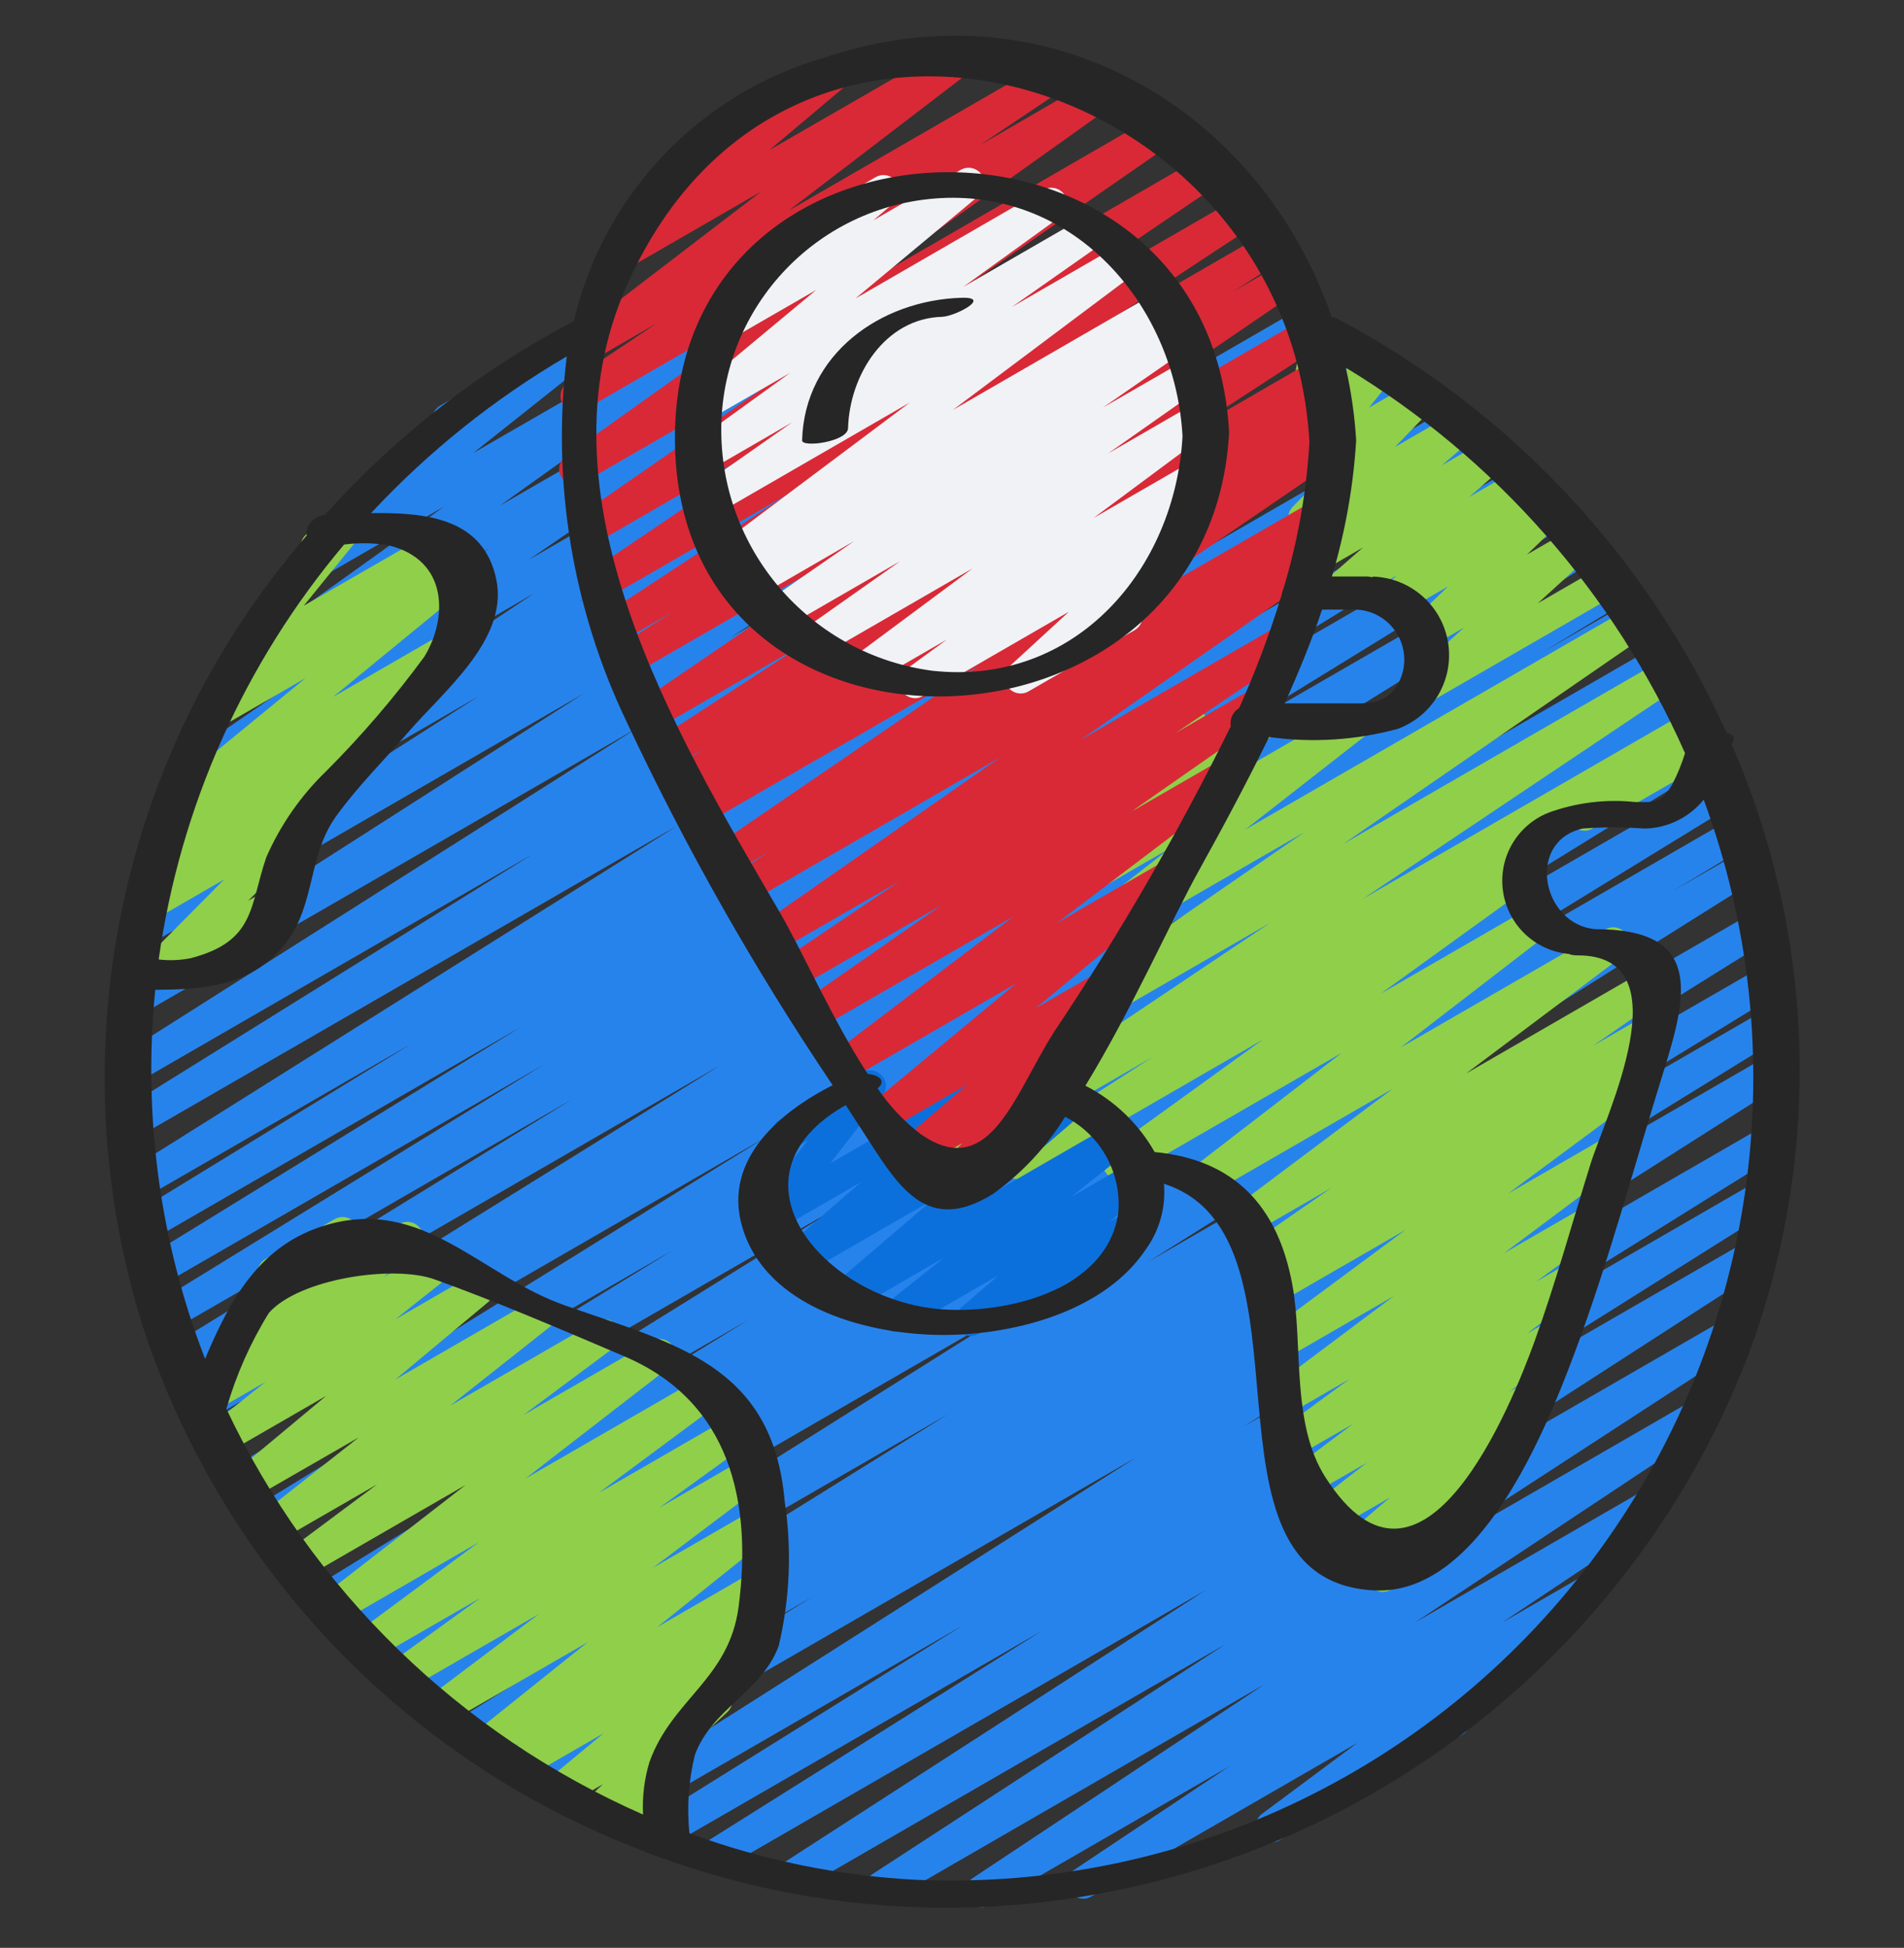 <svg xmlns="http://www.w3.org/2000/svg" width="44" height="45" viewBox="0 0 44 45" fill="none"><rect x="0" y="0" width="44" height="45" fill="#333333" stroke="none"/><g clip-path="url(#clip0_376_4291)"><path d="M22.682 44.06C22.52 44.06 22.377 43.955 22.33 43.8C22.284 43.644 22.344 43.477 22.479 43.388L29.218 38.914L20.534 43.929C20.361 44.029 20.141 43.973 20.037 43.804C19.933 43.634 19.983 43.412 20.15 43.304L28.322 37.984L18.485 43.663C18.314 43.756 18.099 43.698 17.998 43.532C17.896 43.365 17.942 43.148 18.103 43.038L27.867 36.734L16.647 43.211C16.475 43.303 16.261 43.244 16.16 43.077C16.059 42.91 16.107 42.693 16.268 42.584L24.072 37.68L15.319 42.734C15.145 42.839 14.92 42.782 14.815 42.608C14.711 42.435 14.767 42.209 14.941 42.105L22.261 37.544L14.137 42.237C13.965 42.33 13.75 42.272 13.648 42.105C13.547 41.938 13.595 41.72 13.757 41.611L26.26 33.667L12.708 41.488C12.534 41.591 12.309 41.535 12.205 41.361C12.101 41.187 12.158 40.962 12.332 40.858L18.785 36.883L11.793 40.92C11.62 41.014 11.404 40.954 11.303 40.785C11.203 40.617 11.253 40.398 11.417 40.291L17.049 36.837L10.921 40.375C10.748 40.475 10.527 40.418 10.424 40.246C10.32 40.075 10.374 39.853 10.543 39.747L21.927 32.66L9.973 39.56C9.801 39.657 9.582 39.599 9.48 39.43C9.378 39.26 9.429 39.04 9.595 38.933L23.658 30.092L8.879 38.624C8.706 38.718 8.489 38.658 8.389 38.489C8.288 38.319 8.34 38.1 8.506 37.993L10.245 36.939L8.338 38.039C8.166 38.13 7.952 38.07 7.852 37.903C7.752 37.735 7.801 37.519 7.963 37.41L16.255 32.327L7.679 37.275C7.506 37.368 7.29 37.309 7.189 37.14C7.088 36.971 7.139 36.753 7.303 36.645L17.313 30.481L6.973 36.45C6.8 36.542 6.586 36.483 6.485 36.315C6.385 36.147 6.434 35.93 6.596 35.822L19.441 27.844L6.297 35.432C6.123 35.536 5.898 35.479 5.794 35.305C5.69 35.131 5.747 34.906 5.921 34.803L15.554 28.88L5.745 34.545C5.572 34.643 5.352 34.584 5.25 34.414C5.148 34.243 5.201 34.022 5.369 33.916L17.709 26.267L5.156 33.515C4.982 33.618 4.757 33.56 4.654 33.386C4.551 33.211 4.609 32.986 4.783 32.883L6.756 31.689L4.849 32.789C4.676 32.885 4.459 32.826 4.358 32.657C4.256 32.488 4.307 32.269 4.472 32.161L16.664 24.6L4.385 31.69C4.213 31.784 3.997 31.725 3.896 31.556C3.795 31.387 3.845 31.169 4.01 31.061L13.228 25.392L4.028 30.705C3.854 30.808 3.629 30.751 3.525 30.577C3.421 30.403 3.478 30.178 3.652 30.075L12.556 24.6L3.773 29.67C3.6 29.764 3.384 29.704 3.284 29.535C3.183 29.367 3.233 29.148 3.398 29.041L12.051 23.717L3.52 28.64C3.347 28.736 3.129 28.677 3.028 28.507C2.926 28.337 2.979 28.117 3.145 28.01L9.52 24.105L3.352 27.665C3.18 27.762 2.961 27.704 2.859 27.534C2.757 27.365 2.808 27.145 2.974 27.037L15.661 19.071L3.238 26.24C3.064 26.344 2.839 26.288 2.734 26.114C2.63 25.941 2.686 25.715 2.86 25.611L12.32 19.727L3.14 25.029C2.968 25.12 2.755 25.061 2.655 24.895C2.554 24.729 2.6 24.513 2.76 24.403L14.724 16.82L3.252 23.442C3.08 23.539 2.862 23.481 2.76 23.313C2.657 23.144 2.706 22.925 2.871 22.816L13.493 16.02L3.431 21.831C3.259 21.928 3.042 21.87 2.939 21.702C2.837 21.533 2.886 21.314 3.051 21.205L11.065 16.083L3.766 20.3C3.654 20.369 3.515 20.373 3.399 20.312C3.284 20.25 3.21 20.131 3.206 20C3.202 19.869 3.268 19.746 3.379 19.677L12.344 13.707L4.413 18.286C4.242 18.384 4.025 18.33 3.921 18.164C3.816 17.998 3.86 17.779 4.022 17.667L11.309 12.666L5.422 16.066C5.253 16.165 5.035 16.113 4.929 15.948C4.822 15.783 4.865 15.563 5.026 15.45L10.257 11.705L7.01 13.58C6.844 13.673 6.634 13.624 6.527 13.466C6.42 13.308 6.452 13.095 6.6 12.975L10.286 10.047C10.182 10.026 10.093 9.962 10.04 9.871C9.991 9.786 9.978 9.686 10.003 9.592C10.028 9.498 10.09 9.418 10.174 9.37L13.728 7.316C13.895 7.219 14.108 7.267 14.216 7.427C14.325 7.586 14.291 7.802 14.14 7.921L10.936 10.466L16.39 7.32C16.56 7.221 16.778 7.273 16.884 7.438C16.991 7.603 16.948 7.823 16.787 7.936L11.554 11.681L19.109 7.32C19.279 7.221 19.498 7.275 19.603 7.442C19.708 7.609 19.662 7.83 19.499 7.94L12.211 12.937L21.947 7.32C22.118 7.223 22.335 7.278 22.439 7.445C22.543 7.613 22.496 7.832 22.333 7.943L13.37 13.905L24.787 7.316C24.959 7.219 25.177 7.277 25.279 7.445C25.381 7.614 25.332 7.833 25.167 7.942L17.149 13.064L27.107 7.315C27.219 7.247 27.359 7.244 27.474 7.307C27.589 7.37 27.661 7.489 27.664 7.62C27.667 7.751 27.6 7.874 27.488 7.942L16.861 14.739L29.719 7.315C29.892 7.216 30.112 7.273 30.215 7.443C30.318 7.613 30.267 7.835 30.099 7.942L18.136 15.525L31.294 7.928C31.468 7.824 31.693 7.88 31.797 8.054C31.902 8.228 31.845 8.453 31.671 8.557L22.211 14.443L32.377 8.576C32.549 8.483 32.765 8.542 32.866 8.71C32.967 8.878 32.918 9.095 32.755 9.204L20.071 17.167L33.505 9.409C33.679 9.306 33.904 9.363 34.007 9.537C34.111 9.711 34.054 9.937 33.879 10.04L27.505 13.946L34.265 10.043C34.438 9.947 34.657 10.006 34.758 10.176C34.859 10.347 34.807 10.566 34.64 10.673L25.992 15.995L35.097 10.738C35.271 10.634 35.496 10.691 35.6 10.865C35.704 11.039 35.647 11.264 35.473 11.368L26.572 16.842L35.787 11.52C35.96 11.424 36.178 11.483 36.279 11.653C36.381 11.823 36.328 12.043 36.162 12.15L26.944 17.819L36.483 12.312C36.657 12.208 36.883 12.264 36.987 12.438C37.091 12.612 37.034 12.837 36.86 12.941L24.66 20.506L37.238 13.246C37.412 13.143 37.637 13.201 37.74 13.375C37.843 13.55 37.786 13.774 37.611 13.878L35.656 15.061L37.656 13.906C37.829 13.809 38.049 13.867 38.151 14.037C38.253 14.208 38.2 14.429 38.032 14.535L25.689 22.184L38.291 14.908C38.404 14.841 38.543 14.839 38.658 14.903C38.772 14.967 38.844 15.087 38.846 15.218C38.847 15.349 38.779 15.471 38.667 15.538L29.031 21.46L38.804 15.818C38.977 15.714 39.203 15.77 39.307 15.944C39.411 16.118 39.354 16.343 39.181 16.447L26.327 24.43L39.288 16.95C39.462 16.846 39.688 16.903 39.791 17.077C39.895 17.251 39.838 17.476 39.664 17.579L29.667 23.739L39.714 17.939C39.888 17.835 40.113 17.892 40.217 18.066C40.32 18.24 40.263 18.465 40.089 18.569L31.795 23.657L40.017 18.907C40.13 18.84 40.27 18.839 40.384 18.903C40.498 18.967 40.569 19.088 40.571 19.219C40.572 19.35 40.504 19.471 40.391 19.538L38.656 20.586L40.214 19.686C40.388 19.582 40.613 19.638 40.717 19.811C40.822 19.985 40.766 20.21 40.592 20.315L26.53 29.153L40.553 21.055C40.726 20.959 40.943 21.018 41.045 21.187C41.146 21.356 41.096 21.576 40.93 21.683L29.553 28.774L40.7 22.34C40.871 22.264 41.072 22.329 41.166 22.49C41.26 22.652 41.217 22.858 41.067 22.969L35.427 26.427L40.773 23.34C40.947 23.245 41.165 23.304 41.266 23.474C41.367 23.644 41.315 23.864 41.148 23.97L34.689 27.95L40.859 24.387C41.031 24.288 41.251 24.345 41.354 24.515C41.457 24.685 41.406 24.907 41.238 25.014L28.739 32.957L40.728 26.035C40.902 25.931 41.127 25.988 41.231 26.161C41.336 26.335 41.279 26.56 41.106 26.665L33.787 31.227L40.627 27.276C40.799 27.184 41.013 27.242 41.114 27.41C41.214 27.576 41.167 27.793 41.005 27.903L33.21 32.803L40.309 28.706C40.48 28.613 40.694 28.67 40.796 28.837C40.898 29.003 40.852 29.22 40.691 29.33L30.928 35.632L39.86 30.476C40.032 30.38 40.248 30.437 40.351 30.604C40.454 30.772 40.406 30.991 40.243 31.101L32.067 36.421L39.051 32.388C39.222 32.288 39.442 32.343 39.547 32.512C39.651 32.681 39.602 32.902 39.437 33.011L32.699 37.484L37.902 34.478C38.073 34.38 38.291 34.436 38.395 34.603C38.498 34.77 38.452 34.99 38.288 35.1L34.707 37.489L36.46 36.478C36.628 36.38 36.844 36.431 36.951 36.593C37.058 36.756 37.019 36.974 36.863 37.09L33.745 39.41C33.825 39.439 33.892 39.496 33.934 39.57C34.036 39.745 33.976 39.969 33.801 40.071L29.568 42.514C29.4 42.612 29.184 42.562 29.078 42.399C28.971 42.236 29.009 42.019 29.166 41.903L31.366 40.266L25.213 43.817C25.042 43.913 24.826 43.858 24.722 43.691C24.619 43.525 24.664 43.307 24.826 43.196L28.41 40.806L22.866 44.007C22.81 44.041 22.747 44.059 22.682 44.06Z" fill="#2783EC"></path><path d="M36.616 19.191C36.45 19.191 36.304 19.08 36.262 18.919C36.219 18.759 36.289 18.59 36.432 18.507L39.312 16.844C39.487 16.745 39.71 16.805 39.811 16.98C39.912 17.154 39.853 17.378 39.679 17.479L36.799 19.142C36.743 19.174 36.68 19.191 36.616 19.191Z" fill="#90CF4A"></path><path d="M31.959 36.776C31.808 36.777 31.673 36.685 31.617 36.545C31.562 36.406 31.597 36.246 31.707 36.143L31.969 35.896L31.178 36.352C31.014 36.449 30.802 36.404 30.692 36.248C30.582 36.092 30.61 35.878 30.756 35.756L32.124 34.593L30.661 35.438C30.494 35.538 30.278 35.489 30.169 35.328C30.06 35.167 30.097 34.948 30.252 34.831L31.584 33.793L30.303 34.532C30.135 34.629 29.921 34.579 29.814 34.417C29.707 34.255 29.745 34.038 29.9 33.922L31.268 32.895L30.021 33.612C29.855 33.709 29.642 33.66 29.534 33.5C29.427 33.337 29.467 33.119 29.624 33.003L31.186 31.859L29.807 32.656C29.639 32.753 29.425 32.702 29.318 32.54C29.211 32.378 29.249 32.161 29.404 32.045L32.213 29.94L29.636 31.428C29.468 31.524 29.254 31.472 29.148 31.311C29.042 31.149 29.079 30.933 29.234 30.817L32.481 28.412L29.532 30.114C29.362 30.213 29.143 30.159 29.038 29.992C28.933 29.825 28.979 29.605 29.142 29.494L29.746 29.084L29.366 29.304C29.196 29.397 28.984 29.342 28.88 29.179C28.777 29.016 28.818 28.8 28.974 28.686L30.771 27.44L28.96 28.485C28.792 28.582 28.577 28.532 28.47 28.37C28.363 28.208 28.401 27.991 28.556 27.874L32.183 25.154L27.969 27.587C27.801 27.689 27.583 27.641 27.474 27.478C27.365 27.315 27.403 27.095 27.561 26.978L31.008 24.323L26.034 27.193C25.865 27.29 25.649 27.238 25.543 27.075C25.438 26.911 25.478 26.693 25.635 26.579L29.178 24.021L23.687 27.193C23.515 27.289 23.298 27.232 23.195 27.065C23.093 26.897 23.141 26.678 23.304 26.568L26.626 24.425L22.373 26.879C22.202 26.979 21.983 26.924 21.878 26.756C21.773 26.588 21.82 26.368 21.985 26.257L29.348 21.322L23.446 24.729C23.276 24.83 23.055 24.777 22.95 24.61C22.843 24.442 22.89 24.22 23.055 24.11L30.143 19.226L24.593 22.43C24.427 22.525 24.215 22.475 24.108 22.316C24.001 22.157 24.035 21.943 24.185 21.824L27.035 19.598L25.594 20.431C25.432 20.519 25.231 20.474 25.123 20.325C25.014 20.177 25.032 19.972 25.165 19.844L26.436 18.686C26.285 18.755 26.107 18.713 26.002 18.584C25.897 18.456 25.891 18.273 25.988 18.138L26.686 17.163C26.68 17.154 26.674 17.144 26.668 17.135C26.619 17.05 26.606 16.95 26.631 16.856C26.656 16.762 26.718 16.682 26.802 16.633L27.316 16.34C27.465 16.253 27.655 16.283 27.771 16.411C27.887 16.539 27.898 16.73 27.797 16.871L27.569 17.191L29.04 16.34C29.202 16.251 29.404 16.296 29.513 16.444C29.622 16.593 29.603 16.799 29.47 16.927L28.201 18.075L31.212 16.337C31.379 16.24 31.592 16.289 31.7 16.449C31.808 16.609 31.774 16.825 31.622 16.943L28.772 19.169L37.738 13.993C37.908 13.892 38.129 13.945 38.234 14.113C38.34 14.28 38.294 14.502 38.129 14.613L31.042 19.497L38.464 15.212C38.575 15.143 38.715 15.138 38.83 15.2C38.946 15.261 39.02 15.38 39.024 15.511C39.029 15.642 38.963 15.765 38.852 15.835L31.489 20.769L39.076 16.389C39.188 16.321 39.327 16.317 39.443 16.38C39.558 16.442 39.631 16.561 39.634 16.692C39.637 16.823 39.571 16.946 39.459 17.015L35.241 19.737C35.399 19.74 35.536 19.844 35.583 19.994C35.63 20.145 35.576 20.308 35.448 20.4L31.905 22.958L35.405 20.938C35.572 20.84 35.787 20.889 35.895 21.05C36.003 21.211 35.967 21.428 35.813 21.546L32.366 24.202L37.098 21.473C37.266 21.376 37.481 21.427 37.587 21.589C37.694 21.751 37.657 21.968 37.502 22.084L33.88 24.801L38.219 22.295C38.39 22.199 38.605 22.253 38.71 22.419C38.814 22.584 38.771 22.802 38.611 22.914L36.813 24.161L38.036 23.455C38.207 23.355 38.425 23.409 38.531 23.577C38.636 23.744 38.59 23.964 38.426 24.075L37.752 24.533C37.923 24.474 38.112 24.548 38.196 24.708C38.281 24.868 38.237 25.065 38.092 25.174L34.848 27.577L37.167 26.238C37.335 26.141 37.549 26.191 37.656 26.353C37.763 26.515 37.726 26.732 37.57 26.849L34.754 28.953L36.661 27.853C36.83 27.756 37.045 27.807 37.151 27.97C37.258 28.133 37.218 28.351 37.062 28.466L35.494 29.613L36.242 29.181C36.41 29.084 36.625 29.135 36.732 29.297C36.839 29.459 36.801 29.676 36.646 29.792L35.281 30.812L35.803 30.511C35.97 30.414 36.183 30.463 36.291 30.623C36.399 30.783 36.364 30.999 36.212 31.117L34.878 32.156L35.253 31.936C35.417 31.841 35.627 31.887 35.736 32.042C35.846 32.197 35.819 32.41 35.674 32.533L34.307 33.695H34.313C34.475 33.595 34.687 33.635 34.8 33.788C34.914 33.941 34.891 34.156 34.749 34.282L33.524 35.439C33.537 35.455 33.548 35.471 33.558 35.489C33.66 35.664 33.599 35.888 33.424 35.989L32.142 36.727C32.087 36.759 32.023 36.776 31.959 36.776Z" fill="#90CF4A"></path><path d="M32.78 16.319C32.629 16.319 32.493 16.226 32.439 16.085C32.384 15.944 32.421 15.784 32.533 15.681L33.833 14.498L33.058 14.945C32.897 15.042 32.69 15.002 32.577 14.852C32.463 14.703 32.481 14.492 32.618 14.364L33.464 13.547L32.377 14.175C32.214 14.27 32.005 14.225 31.895 14.072C31.785 13.918 31.81 13.706 31.952 13.582L32.281 13.293L31.047 14.006C30.883 14.1 30.675 14.054 30.566 13.901C30.456 13.747 30.481 13.536 30.623 13.412L31.497 12.649L30.323 13.328C30.16 13.424 29.949 13.379 29.839 13.224C29.729 13.069 29.756 12.856 29.9 12.733L30.64 12.095L30.323 12.278C30.165 12.371 29.962 12.332 29.849 12.187C29.736 12.042 29.748 11.836 29.877 11.705L30.814 10.739L30.323 11.023C30.171 11.111 29.977 11.078 29.862 10.944C29.747 10.811 29.743 10.614 29.853 10.476L30.412 9.777L30.323 9.828C30.2 9.9 30.045 9.893 29.928 9.811C29.811 9.728 29.753 9.585 29.779 9.444L30.01 8.19C29.878 8.139 29.786 8.017 29.775 7.876C29.764 7.735 29.834 7.601 29.957 7.53L30.298 7.332C30.422 7.26 30.576 7.267 30.694 7.35C30.811 7.432 30.869 7.576 30.843 7.717L30.644 8.797L31.726 8.172C31.879 8.084 32.073 8.117 32.188 8.251C32.303 8.385 32.306 8.582 32.196 8.719L31.638 9.417L32.726 8.789C32.884 8.699 33.085 8.738 33.197 8.882C33.309 9.026 33.298 9.23 33.172 9.362L32.236 10.327L33.64 9.516C33.803 9.421 34.012 9.467 34.122 9.621C34.231 9.775 34.205 9.988 34.062 10.111L33.321 10.751L34.404 10.125C34.568 10.031 34.776 10.077 34.885 10.23C34.995 10.383 34.97 10.595 34.828 10.719L33.953 11.481L35.12 10.808C35.283 10.713 35.492 10.758 35.602 10.911C35.712 11.065 35.687 11.277 35.545 11.401L35.215 11.69L35.694 11.414C35.854 11.318 36.062 11.358 36.175 11.507C36.288 11.657 36.27 11.867 36.134 11.996L35.288 12.811L36.408 12.165C36.569 12.076 36.772 12.121 36.88 12.27C36.989 12.418 36.971 12.625 36.838 12.752L35.538 13.937L37.068 13.053C37.243 12.954 37.466 13.014 37.567 13.189C37.667 13.363 37.608 13.586 37.435 13.688L32.961 16.27C32.906 16.302 32.844 16.319 32.78 16.319Z" fill="#90CF4A"></path><path d="M22.433 30.865C22.279 30.865 22.142 30.77 22.089 30.626C22.036 30.483 22.077 30.321 22.194 30.221L23.074 29.463L20.89 30.724C20.724 30.818 20.514 30.769 20.406 30.612C20.298 30.454 20.329 30.241 20.478 30.12L21.806 29.061L19.636 30.313C19.472 30.406 19.265 30.36 19.156 30.206C19.047 30.052 19.072 29.841 19.214 29.718L21.537 27.731L18.503 29.482C18.34 29.574 18.134 29.529 18.025 29.376C17.916 29.224 17.94 29.014 18.08 28.889L19.897 27.309L17.926 28.448C17.775 28.535 17.582 28.503 17.467 28.371C17.352 28.239 17.346 28.044 17.453 27.906L18.668 26.344L18.398 26.5C18.284 26.572 18.14 26.576 18.023 26.511C17.905 26.445 17.833 26.32 17.835 26.186C17.836 26.051 17.912 25.928 18.031 25.866L19.925 24.774C20.077 24.687 20.269 24.72 20.383 24.851C20.498 24.983 20.504 25.177 20.398 25.316L19.184 26.877L22.832 24.774C22.995 24.682 23.201 24.727 23.31 24.88C23.419 25.032 23.395 25.242 23.256 25.367L21.439 26.947L24.62 25.11C24.784 25.017 24.991 25.063 25.1 25.217C25.209 25.37 25.184 25.581 25.042 25.705L22.719 27.691L25.678 25.983C25.843 25.89 26.052 25.94 26.159 26.097C26.266 26.253 26.236 26.466 26.089 26.586L24.76 27.648L26.107 26.868C26.271 26.774 26.48 26.819 26.59 26.974C26.699 27.128 26.673 27.34 26.53 27.463L25.65 28.221L26.036 28.001C26.15 27.929 26.294 27.925 26.412 27.99C26.529 28.056 26.602 28.181 26.6 28.315C26.598 28.45 26.522 28.573 26.403 28.635L22.616 30.816C22.56 30.849 22.497 30.866 22.433 30.865Z" fill="#0C70DC"></path><path d="M21.695 27.876C21.548 27.876 21.416 27.788 21.358 27.653C21.3 27.518 21.328 27.362 21.43 27.256L22.236 26.41L21.186 27.016C21.023 27.109 20.816 27.063 20.707 26.909C20.598 26.756 20.622 26.545 20.764 26.421L22.348 25.057L20.558 26.094C20.393 26.189 20.182 26.142 20.073 25.985C19.965 25.829 19.994 25.615 20.14 25.494L23.485 22.718L19.753 24.873C19.585 24.968 19.372 24.917 19.266 24.757C19.159 24.596 19.195 24.381 19.348 24.263L23.421 21.172L19.011 23.716C18.841 23.81 18.628 23.756 18.524 23.592C18.42 23.429 18.461 23.213 18.618 23.099L21.765 20.906L18.46 22.813C18.288 22.92 18.062 22.868 17.954 22.696C17.847 22.524 17.899 22.298 18.071 22.191L20.79 20.358L17.959 21.987C17.789 22.084 17.573 22.031 17.468 21.866C17.362 21.7 17.406 21.481 17.566 21.369L23.115 17.495L17.307 20.851C17.135 20.949 16.916 20.892 16.812 20.724C16.709 20.554 16.759 20.334 16.925 20.226L17.773 19.679L16.92 20.172C16.749 20.271 16.53 20.217 16.425 20.05C16.32 19.883 16.366 19.663 16.529 19.552L22.63 15.38L16.311 19.028C16.138 19.133 15.912 19.078 15.807 18.905C15.702 18.732 15.757 18.506 15.93 18.401L16.171 18.248L15.966 18.366C15.793 18.472 15.568 18.416 15.463 18.243C15.357 18.07 15.412 17.845 15.586 17.739L16.276 17.299L15.622 17.677C15.45 17.777 15.229 17.722 15.125 17.552C15.021 17.382 15.071 17.16 15.238 17.052L18.582 14.874L15.223 16.813C15.113 16.883 14.973 16.888 14.857 16.827C14.741 16.766 14.667 16.647 14.662 16.516C14.657 16.385 14.722 16.262 14.833 16.192L21.688 11.511L14.675 15.559C14.503 15.656 14.285 15.598 14.183 15.43C14.08 15.261 14.13 15.042 14.294 14.933L15.521 14.149L14.388 14.803C14.216 14.906 13.993 14.852 13.888 14.681C13.782 14.51 13.834 14.287 14.003 14.179L18.211 11.412L14.031 13.824C13.86 13.922 13.643 13.867 13.539 13.7C13.434 13.534 13.48 13.314 13.642 13.203L19.492 9.243L13.699 12.588C13.528 12.687 13.31 12.634 13.205 12.467C13.099 12.301 13.144 12.081 13.306 11.969L19.527 7.657L13.472 11.153C13.303 11.25 13.088 11.197 12.982 11.033C12.877 10.869 12.918 10.651 13.076 10.537L19.14 6.215L13.507 9.467C13.336 9.569 13.114 9.515 13.009 9.346C12.903 9.176 12.953 8.954 13.12 8.845L15.18 7.467L13.706 8.318C13.539 8.412 13.327 8.362 13.22 8.202C13.114 8.042 13.149 7.827 13.301 7.709L17.591 4.424L14.555 6.177C14.39 6.273 14.179 6.227 14.07 6.071C13.96 5.915 13.989 5.701 14.135 5.579L16.225 3.819C16.074 3.791 15.956 3.672 15.929 3.521C15.903 3.369 15.974 3.217 16.107 3.14L19.076 1.426C19.24 1.33 19.451 1.376 19.561 1.532C19.67 1.688 19.642 1.902 19.495 2.024L17.785 3.464L22.112 0.971C22.279 0.874 22.493 0.924 22.6 1.085C22.707 1.246 22.671 1.462 22.518 1.58L18.227 4.865L24.314 1.352C24.486 1.245 24.712 1.297 24.819 1.469C24.926 1.641 24.874 1.867 24.702 1.974L22.648 3.351L25.42 1.747C25.589 1.65 25.804 1.703 25.91 1.867C26.015 2.031 25.974 2.249 25.816 2.363L19.753 6.682L26.858 2.575C27.029 2.467 27.255 2.517 27.364 2.689C27.472 2.86 27.421 3.086 27.25 3.195L21.028 7.511L27.962 3.507C28.133 3.41 28.35 3.464 28.454 3.631C28.559 3.798 28.513 4.017 28.351 4.128L22.502 8.088L28.765 4.475C28.937 4.377 29.155 4.433 29.259 4.601C29.362 4.77 29.314 4.99 29.149 5.099L24.941 7.867L29.334 5.331C29.506 5.23 29.728 5.285 29.832 5.456C29.936 5.627 29.884 5.85 29.715 5.957L28.492 6.738L29.709 6.035C29.88 5.936 30.098 5.99 30.203 6.157C30.308 6.325 30.262 6.545 30.099 6.656L23.247 11.338L30.189 7.33C30.361 7.23 30.581 7.285 30.685 7.455C30.79 7.625 30.739 7.846 30.572 7.955L27.221 10.134L30.433 8.274C30.606 8.175 30.826 8.232 30.929 8.402C31.032 8.572 30.981 8.793 30.813 8.901L30.13 9.341L30.516 9.121C30.689 9.016 30.915 9.071 31.02 9.244C31.125 9.417 31.07 9.643 30.897 9.748L30.62 9.924C30.793 9.848 30.995 9.915 31.088 10.08C31.18 10.245 31.133 10.452 30.978 10.56L24.881 14.727L30.413 11.533C30.585 11.438 30.801 11.495 30.903 11.663C31.005 11.831 30.957 12.049 30.794 12.158L29.941 12.708L30.126 12.601C30.297 12.497 30.519 12.549 30.626 12.718C30.733 12.886 30.686 13.11 30.519 13.22L24.973 17.093L29.493 14.483C29.665 14.383 29.884 14.438 29.988 14.606C30.093 14.774 30.046 14.995 29.881 15.105L27.16 16.938L28.885 15.943C29.055 15.845 29.271 15.899 29.377 16.064C29.482 16.23 29.438 16.448 29.278 16.561L26.13 18.76L28.093 17.627C28.261 17.529 28.476 17.579 28.584 17.741C28.691 17.903 28.653 18.121 28.497 18.237L24.42 21.327L26.864 19.916C27.029 19.821 27.239 19.868 27.348 20.024C27.457 20.181 27.427 20.394 27.281 20.516L23.937 23.291L25.36 22.469C25.524 22.372 25.734 22.418 25.844 22.573C25.954 22.728 25.927 22.942 25.782 23.065L24.157 24.464C24.3 24.424 24.454 24.473 24.547 24.59C24.66 24.733 24.65 24.937 24.524 25.069L23.154 26.506C23.191 26.535 23.222 26.571 23.245 26.611C23.347 26.787 23.287 27.011 23.112 27.112L21.875 27.826C21.821 27.858 21.759 27.875 21.695 27.876Z" fill="#D92936"></path><path d="M21.145 16.13C20.988 16.128 20.849 16.026 20.8 15.877C20.752 15.728 20.803 15.564 20.929 15.47L21.882 14.774L20.137 15.782C19.967 15.893 19.74 15.845 19.629 15.675C19.519 15.505 19.567 15.277 19.737 15.167L22.474 13.133L18.942 15.172C18.773 15.267 18.559 15.214 18.454 15.05C18.349 14.886 18.39 14.669 18.548 14.555L20.799 12.967L18.104 14.523C17.934 14.622 17.716 14.569 17.61 14.402C17.505 14.236 17.55 14.016 17.712 13.904L19.74 12.5L17.513 13.788C17.342 13.886 17.124 13.83 17.02 13.663C16.916 13.495 16.963 13.276 17.127 13.165L17.387 12.992L17.081 13.168C16.913 13.265 16.699 13.215 16.592 13.053C16.485 12.891 16.523 12.674 16.678 12.558L21.024 9.3L16.546 11.886C16.376 11.985 16.158 11.932 16.052 11.767C15.946 11.601 15.99 11.381 16.151 11.268L18.304 9.758L16.407 10.855C16.237 10.956 16.018 10.905 15.91 10.739C15.803 10.574 15.846 10.353 16.008 10.239L18.255 8.617L16.431 9.667C16.266 9.762 16.056 9.715 15.947 9.559C15.838 9.403 15.867 9.19 16.013 9.068L18.862 6.698L16.973 7.788C16.809 7.884 16.598 7.838 16.488 7.682C16.379 7.526 16.407 7.312 16.554 7.19L17.79 6.147C17.674 6.083 17.602 5.962 17.6 5.83C17.599 5.697 17.669 5.574 17.783 5.508L20.235 4.093C20.4 4 20.609 4.046 20.717 4.201C20.826 4.356 20.799 4.568 20.655 4.691L20.181 5.091L22.201 3.925C22.365 3.83 22.575 3.877 22.684 4.033C22.793 4.189 22.765 4.402 22.619 4.524L19.77 6.895L24.107 4.39C24.277 4.289 24.496 4.34 24.603 4.506C24.711 4.672 24.667 4.893 24.506 5.006L22.259 6.629L25.146 4.962C25.315 4.865 25.531 4.919 25.636 5.083C25.741 5.248 25.698 5.466 25.54 5.579L23.385 7.091L25.964 5.602C26.132 5.505 26.346 5.556 26.453 5.717C26.56 5.879 26.523 6.096 26.367 6.213L22.022 9.47L26.815 6.702C26.986 6.6 27.208 6.654 27.313 6.824C27.419 6.993 27.369 7.216 27.202 7.325L26.947 7.495L27.127 7.391C27.297 7.294 27.513 7.349 27.617 7.514C27.722 7.679 27.678 7.897 27.519 8.009L25.491 9.414L27.471 8.273C27.64 8.178 27.855 8.231 27.96 8.395C28.064 8.559 28.023 8.776 27.866 8.889L25.612 10.473L27.609 9.32C27.777 9.224 27.99 9.276 28.097 9.437C28.203 9.599 28.165 9.815 28.011 9.932L25.273 11.966L27.535 10.66C27.704 10.56 27.922 10.611 28.029 10.776C28.136 10.941 28.094 11.16 27.934 11.274L26.98 11.97L27.218 11.833C27.38 11.742 27.584 11.786 27.694 11.935C27.804 12.085 27.785 12.293 27.649 12.42L26.066 13.875C26.226 13.888 26.359 14.004 26.394 14.16C26.429 14.317 26.359 14.478 26.22 14.558L23.768 15.973C23.606 16.065 23.402 16.021 23.292 15.871C23.182 15.722 23.201 15.514 23.337 15.387L24.701 14.133L21.327 16.081C21.272 16.113 21.209 16.13 21.145 16.13Z" fill="#F0F2F5"></path><path d="M14.64 42.585C14.507 42.585 14.385 42.513 14.32 42.397C14.255 42.28 14.258 42.138 14.328 42.025L14.39 41.925L13.996 42.153C13.835 42.247 13.628 42.204 13.517 42.053C13.406 41.903 13.426 41.693 13.564 41.566L13.93 41.221L13.063 41.722C12.898 41.816 12.69 41.768 12.581 41.613C12.473 41.458 12.501 41.245 12.645 41.123L13.954 40.039L12.092 41.114C11.923 41.211 11.708 41.16 11.601 40.997C11.495 40.834 11.534 40.616 11.691 40.501L11.996 40.281L11.377 40.638C11.211 40.736 10.997 40.689 10.888 40.529C10.778 40.37 10.812 40.153 10.965 40.033L13.581 37.938L10.258 39.856C10.091 39.952 9.877 39.901 9.77 39.74C9.664 39.579 9.7 39.363 9.854 39.246L12.455 37.286L9.392 39.054C9.224 39.148 9.01 39.096 8.905 38.933C8.8 38.771 8.839 38.554 8.995 38.439L11.105 36.914L8.631 38.34C8.463 38.436 8.25 38.384 8.144 38.223C8.037 38.061 8.075 37.845 8.229 37.729L11.058 35.633L7.847 37.49C7.68 37.588 7.466 37.539 7.358 37.378C7.251 37.218 7.286 37.001 7.439 36.883L10.759 34.307L7.03 36.459C6.861 36.554 6.648 36.503 6.542 36.341C6.436 36.179 6.473 35.963 6.628 35.847L8.713 34.293L6.381 35.638C6.214 35.733 6.003 35.684 5.895 35.526C5.787 35.367 5.82 35.152 5.97 35.033L8.291 33.207L5.81 34.635C5.645 34.73 5.435 34.683 5.327 34.527C5.218 34.371 5.246 34.158 5.392 34.036L7.537 32.248L5.218 33.586C5.051 33.681 4.84 33.632 4.733 33.474C4.625 33.316 4.657 33.102 4.806 32.982L6.136 31.925L5.105 32.52C4.94 32.615 4.728 32.567 4.62 32.41C4.512 32.252 4.543 32.037 4.692 31.917L5.589 31.195C5.432 31.221 5.275 31.142 5.203 31C5.13 30.858 5.158 30.685 5.272 30.573L6.136 29.722C6.022 29.657 5.952 29.535 5.952 29.404C5.952 29.273 6.022 29.152 6.136 29.086L7.735 28.164C7.895 28.073 8.097 28.114 8.208 28.261C8.32 28.407 8.305 28.613 8.175 28.742L7.829 29.083L9.23 28.277C9.395 28.181 9.607 28.229 9.715 28.387C9.823 28.545 9.792 28.759 9.643 28.88L8.865 29.505L10.057 28.817C10.223 28.72 10.437 28.768 10.545 28.928C10.653 29.087 10.62 29.303 10.468 29.422L9.139 30.478L10.863 29.483C11.028 29.39 11.236 29.438 11.344 29.593C11.452 29.747 11.425 29.959 11.281 30.081L9.136 31.871L12.31 30.037C12.476 29.939 12.69 29.988 12.799 30.148C12.907 30.308 12.873 30.525 12.72 30.643L10.404 32.474L13.777 30.527C13.945 30.429 14.161 30.48 14.268 30.643C14.375 30.805 14.336 31.023 14.18 31.139L12.091 32.694L15.054 30.983C15.221 30.885 15.436 30.934 15.544 31.095C15.652 31.256 15.616 31.473 15.461 31.591L12.14 34.16L16.267 31.778C16.435 31.684 16.646 31.736 16.752 31.897C16.857 32.058 16.82 32.273 16.668 32.389L13.836 34.49L16.945 32.695C17.114 32.598 17.329 32.65 17.435 32.814C17.541 32.977 17.501 33.195 17.343 33.31L15.233 34.835L17.282 33.652C17.45 33.556 17.664 33.607 17.77 33.768C17.877 33.929 17.84 34.145 17.686 34.262L15.086 36.222L17.395 34.889C17.561 34.793 17.773 34.841 17.881 34.999C17.99 35.158 17.958 35.373 17.808 35.493L15.191 37.589L17.395 36.316C17.564 36.219 17.779 36.27 17.886 36.433C17.992 36.596 17.953 36.814 17.796 36.929L17.429 37.198C17.596 37.147 17.776 37.22 17.86 37.373C17.943 37.527 17.907 37.718 17.773 37.83L16.437 38.937C16.601 38.88 16.782 38.945 16.872 39.094C16.962 39.242 16.935 39.434 16.808 39.552L15.694 40.589C15.843 40.704 15.881 40.913 15.782 41.073L15.541 41.462C15.607 41.494 15.662 41.545 15.698 41.609C15.799 41.784 15.739 42.008 15.564 42.109L14.826 42.535C14.77 42.568 14.705 42.585 14.64 42.585Z" fill="#90CF4A"></path><path d="M3.535 22.862C3.387 22.863 3.253 22.774 3.196 22.637C3.139 22.5 3.17 22.343 3.274 22.238L5.181 20.317L3.568 21.249C3.399 21.35 3.181 21.3 3.073 21.136C2.965 20.972 3.005 20.753 3.164 20.637L3.866 20.112L3.777 20.164C3.608 20.257 3.395 20.203 3.291 20.041C3.186 19.879 3.226 19.663 3.381 19.548L4.217 18.951L4.168 18.979C4.003 19.076 3.791 19.028 3.682 18.871C3.573 18.713 3.604 18.499 3.752 18.378L7.061 15.665L5.006 16.853C4.837 16.955 4.617 16.905 4.509 16.74C4.402 16.574 4.444 16.353 4.605 16.24L5.395 15.661C5.321 15.642 5.255 15.601 5.205 15.544C5.09 15.409 5.088 15.212 5.199 15.074L7.016 12.837C7.01 12.828 7.003 12.819 6.998 12.81C6.897 12.634 6.957 12.41 7.132 12.309L7.778 11.936C7.931 11.847 8.126 11.881 8.241 12.015C8.356 12.15 8.358 12.348 8.246 12.485L7.02 13.993L10.08 12.233C10.249 12.132 10.469 12.182 10.576 12.347C10.684 12.512 10.642 12.733 10.481 12.847L10.456 12.865L10.591 12.786C10.757 12.69 10.969 12.737 11.077 12.895C11.186 13.052 11.156 13.267 11.007 13.388L7.697 16.101L10.437 14.519C10.606 14.42 10.824 14.472 10.931 14.637C11.037 14.802 10.994 15.022 10.833 15.135L9.106 16.367C9.243 16.402 9.347 16.513 9.375 16.651C9.402 16.79 9.347 16.932 9.234 17.016L7.524 18.296C7.581 18.32 7.632 18.359 7.671 18.408C7.783 18.554 7.77 18.759 7.641 18.89L5.734 20.811L6.312 20.476C6.488 20.375 6.712 20.435 6.814 20.611C6.915 20.786 6.855 21.011 6.679 21.112L3.718 22.813C3.662 22.845 3.599 22.862 3.535 22.862Z" fill="#90CF4A"></path><path d="M3.314 30.686C5.15 36.26 9.41 40.704 14.901 42.775C14.926 42.795 14.957 42.808 14.989 42.812C17.483 43.756 20.143 44.178 22.807 44.051C30.643 43.657 37.519 38.7 40.369 31.39C42.109 26.799 41.984 21.709 40.022 17.208C40.034 17.178 40.046 17.148 40.059 17.117C40.1 17.012 40.023 16.955 39.902 16.93C38.042 12.824 34.869 9.454 30.882 7.351C30.847 7.336 30.811 7.327 30.773 7.325C29.154 2.6 24.284 -0.433 19.047 1.332C16.157 2.166 13.943 4.497 13.26 7.427C13.243 7.435 13.221 7.438 13.205 7.446C11.063 8.583 9.136 10.086 7.513 11.888C7.219 11.945 7.042 12.181 7.09 12.368C2.731 17.401 1.301 24.338 3.314 30.686ZM7.952 12.58C8.293 12.536 8.639 12.542 8.978 12.598C10.376 12.936 10.341 14.299 9.805 15.173C9.118 16.109 8.361 16.992 7.541 17.813C6.952 18.381 6.48 19.059 6.152 19.809C5.764 20.956 5.899 21.746 4.406 22.137C4.163 22.185 3.913 22.195 3.667 22.166C4.164 18.631 5.65 15.308 7.952 12.58ZM5.231 32.547C5.456 31.767 5.786 31.021 6.214 30.331C6.909 29.542 9.083 29.215 10.039 29.555C11.42 30.047 13.049 30.747 14.429 31.335C16.877 32.377 17.384 34.693 17.069 37.118C16.849 38.795 15.526 39.253 15.007 40.712C14.889 41.103 14.84 41.512 14.86 41.92C10.625 40.059 7.206 36.73 5.231 32.547ZM38.94 17.4C38.865 17.641 38.77 17.876 38.655 18.102C38.389 18.57 38.232 18.529 37.788 18.529C37.109 18.457 36.423 18.541 35.782 18.776C35.056 19.066 34.622 19.815 34.733 20.589C34.843 21.363 35.468 21.962 36.247 22.037C36.315 22.063 36.388 22.074 36.46 22.071C38.935 22.071 37.094 25.795 36.754 26.896C36.329 28.257 35.95 29.643 35.464 30.984C34.951 32.402 32.868 37.631 30.63 34.13C29.832 32.883 30.117 31.065 29.867 29.691C29.534 27.858 28.517 26.786 26.683 26.615C26.311 25.959 25.755 25.426 25.083 25.082C26.138 23.361 27.063 21.269 27.714 20.096C28.265 19.104 28.814 18.078 29.328 17.027C30.318 17.165 31.327 17.102 32.293 16.841C33.111 16.543 33.603 15.706 33.464 14.846C33.325 13.986 32.594 13.346 31.724 13.321L31.718 13.337C31.677 13.327 31.636 13.321 31.594 13.319H30.779C31.086 12.296 31.275 11.24 31.34 10.174C31.306 9.608 31.226 9.047 31.1 8.494C34.563 10.59 37.3 13.699 38.94 17.4ZM19.757 25.859C20.65 27.195 21.278 28.623 22.951 27.581C23.617 27.102 24.182 26.497 24.615 25.8C25.455 26.23 25.942 27.135 25.836 28.073C25.531 29.848 23.196 30.365 21.73 30.245C19.021 30.025 16.636 27.18 19.544 25.53C19.616 25.64 19.684 25.75 19.757 25.859ZM30.552 14.084H31.358C31.767 14.107 32.133 14.343 32.321 14.706C32.51 15.069 32.493 15.504 32.277 15.852C31.984 16.292 31.566 16.25 31.113 16.25H29.687C30.008 15.539 30.305 14.818 30.552 14.084ZM30.258 10.241C30.19 11.388 29.987 12.522 29.653 13.621C29.635 13.658 29.624 13.697 29.62 13.738C29.347 14.631 29.018 15.506 28.636 16.358C28.49 16.444 28.413 16.611 28.443 16.777C27.243 19.211 25.883 21.563 24.373 23.817C24.106 24.235 23.869 24.697 23.628 25.128C23.623 25.136 23.618 25.144 23.614 25.153C23.028 26.193 22.411 26.986 21.284 26.206C20.892 25.91 20.553 25.551 20.28 25.143C20.491 24.975 20.314 24.831 20.052 24.81C19.245 23.579 18.545 21.969 17.998 21.039C15.595 16.916 12.315 11.456 14.495 6.572C18.28 -1.913 29.814 1.789 30.261 10.241H30.258ZM13.098 8.232C12.743 11.125 13.225 14.06 14.487 16.688C15.854 19.601 17.444 22.403 19.242 25.071C17.936 25.731 16.623 26.894 17.202 28.498C17.868 30.342 20.342 30.898 22.063 30.836C23.627 30.781 25.567 30.237 26.484 28.856C26.798 28.419 26.945 27.884 26.898 27.348C30.65 28.555 27.351 36.519 31.759 36.742C34.197 36.864 35.719 33.038 36.379 31.28C37.185 29.131 37.779 26.88 38.464 24.688C39.025 22.888 39.294 21.466 36.872 21.466C35.636 21.366 35.255 19.447 36.569 19.142C37.043 19.105 37.52 19.105 37.994 19.142C38.53 19.135 39.035 18.89 39.371 18.473C41.518 24.293 40.613 30.801 36.961 35.816C33.309 40.83 27.392 43.687 21.194 43.429C19.395 43.339 17.621 42.976 15.932 42.353C15.869 41.744 15.913 41.13 16.06 40.536C16.467 39.456 17.6 39.095 17.996 38.022C18.255 36.926 18.301 35.791 18.133 34.677C17.854 31.518 15.584 31.049 13.04 30.152C11.113 29.472 9.784 27.653 7.553 28.297C6.002 28.744 5.314 30.033 4.739 31.393C4.555 30.916 4.387 30.43 4.243 29.935C3.573 27.643 3.351 25.243 3.588 22.867C4.736 22.862 5.876 22.773 6.634 21.748C7.288 20.863 7.121 19.757 7.766 18.859C8.258 18.174 8.885 17.555 9.433 16.916C10.24 15.979 11.758 14.772 11.469 13.386C11.17 11.952 9.817 11.839 8.575 11.854C9.899 10.432 11.423 9.212 13.1 8.232H13.098Z" fill="#262626"></path><path d="M28.404 9.988C27.968 1.902 15.644 2.018 15.597 10.079C15.552 18.275 27.976 17.937 28.404 9.988ZM21.877 4.571C24.976 4.491 27.17 7.167 27.327 10.079C27.162 13.137 24.867 15.858 21.546 15.496C18.776 15.129 16.697 12.782 16.668 9.988C16.639 7.064 18.957 4.655 21.88 4.571H21.877Z" fill="#262626"></path><path d="M19.598 9.891C19.632 8.669 20.447 7.355 21.772 7.319C22.065 7.311 22.929 6.862 22.229 6.879C20.345 6.931 18.59 8.185 18.536 10.174C18.531 10.347 19.59 10.207 19.598 9.891Z" fill="#262626"></path></g><defs><clipPath id="clip0_376_4291"><rect width="44" height="44" fill="white" transform="translate(0 0.5)"></rect></clipPath></defs></svg>